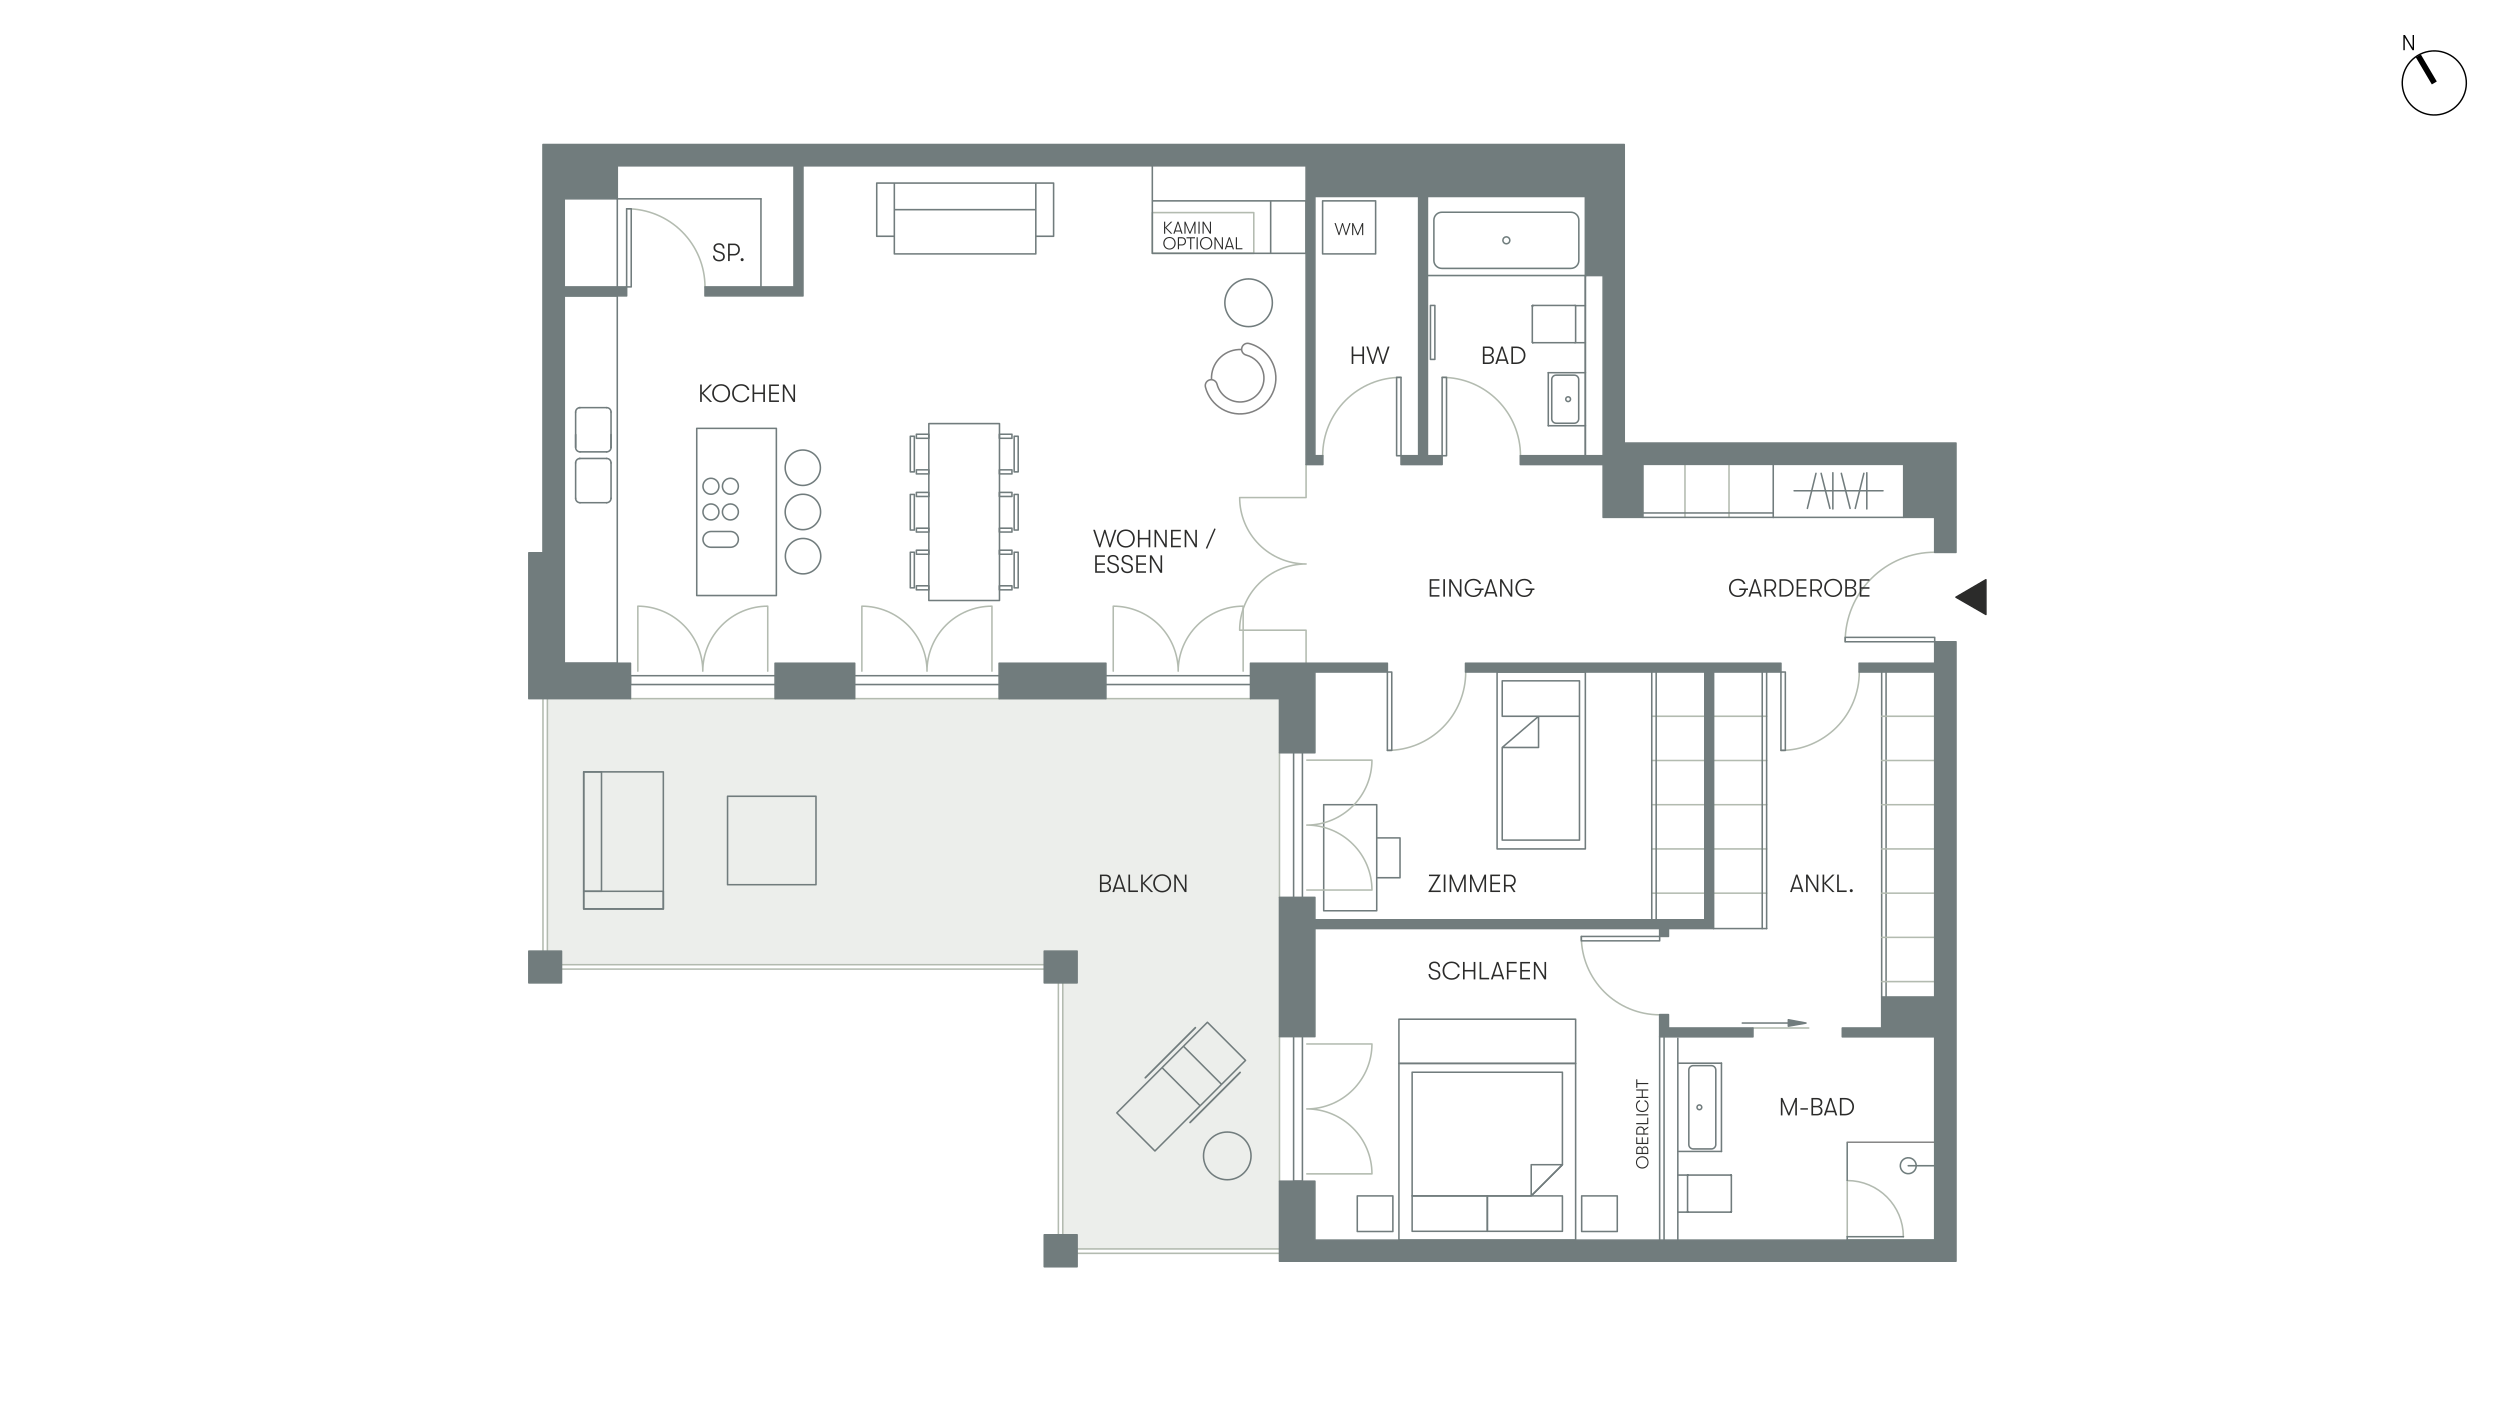 <?xml version="1.0" encoding="UTF-8"?><svg xmlns="http://www.w3.org/2000/svg" xmlns:xlink="http://www.w3.org/1999/xlink" viewBox="0 0 2000 1125"><defs><style>.cls-1{clip-path:url(#clippath-34);}.cls-2{clip-path:url(#clippath-38);}.cls-3{clip-path:url(#clippath-21);}.cls-4{clip-path:url(#clippath-6);}.cls-5{clip-path:url(#clippath-7);}.cls-6{clip-path:url(#clippath-17);}.cls-7{stroke:#2b2b2a;}.cls-7,.cls-8,.cls-9,.cls-10,.cls-11,.cls-12,.cls-13,.cls-14,.cls-15,.cls-16,.cls-17,.cls-18,.cls-19{fill:none;}.cls-7,.cls-9,.cls-10,.cls-11,.cls-12,.cls-13,.cls-14,.cls-15,.cls-16,.cls-18,.cls-19{stroke-linecap:round;}.cls-7,.cls-9,.cls-10,.cls-11,.cls-12,.cls-14,.cls-16,.cls-18,.cls-19{stroke-width:1.25px;}.cls-7,.cls-9,.cls-13,.cls-14,.cls-15,.cls-16,.cls-19{stroke-linejoin:round;}.cls-20{clip-path:url(#clippath-31);}.cls-21{fill:#2b2b2a;}.cls-22{clip-path:url(#clippath-15);}.cls-23{clip-path:url(#clippath-33);}.cls-24{clip-path:url(#clippath-18);}.cls-25{clip-path:url(#clippath-4);}.cls-26{clip-path:url(#clippath-22);}.cls-27{clip-path:url(#clippath-23);}.cls-28{clip-path:url(#clippath-9);}.cls-29{clip-path:url(#clippath-10);}.cls-30{clip-path:url(#clippath-25);}.cls-31{clip-path:url(#clippath-27);}.cls-32{clip-path:url(#clippath-11);}.cls-33{clip-path:url(#clippath-36);}.cls-34{clip-path:url(#clippath-35);}.cls-35{clip-path:url(#clippath-28);}.cls-36{clip-path:url(#clippath-1);}.cls-9,.cls-11{stroke:#707d7d;}.cls-10,.cls-11,.cls-12,.cls-18{stroke-miterlimit:10;}.cls-10,.cls-13,.cls-19{stroke:#717c7d;}.cls-37{clip-path:url(#clippath-5);}.cls-38{clip-path:url(#clippath-20);}.cls-12{stroke:#b2bab0;}.cls-39{clip-path:url(#clippath-8);}.cls-13{stroke-width:1.43px;}.cls-40{clip-path:url(#clippath-3);}.cls-41{fill:#717c7d;}.cls-42{clip-path:url(#clippath-26);}.cls-43{fill:#eceeeb;}.cls-44{clip-path:url(#clippath-12);}.cls-45{clip-path:url(#clippath-14);}.cls-14{stroke:gray;}.cls-15{stroke-width:1.16px;}.cls-15,.cls-17{stroke:#000;}.cls-46{clip-path:url(#clippath-30);}.cls-47{clip-path:url(#clippath-19);}.cls-48{clip-path:url(#clippath-32);}.cls-16{stroke:#b3bbb0;}.cls-17{stroke-width:4.62px;}.cls-18{stroke:#878787;}.cls-49{clip-path:url(#clippath-16);}.cls-50{clip-path:url(#clippath-2);}.cls-51{clip-path:url(#clippath-29);}.cls-52{clip-path:url(#clippath-37);}.cls-53{clip-path:url(#clippath-13);}.cls-54{clip-path:url(#clippath-24);}.cls-55{clip-path:url(#clippath);}</style><clipPath id="clippath"><rect class="cls-8" x="422.45" y="115" width="1166.89" height="899"/></clipPath><clipPath id="clippath-1"><rect class="cls-8" x="422.45" y="115" width="1166.89" height="899"/></clipPath><clipPath id="clippath-2"><rect class="cls-8" x="422.45" y="115" width="1166.89" height="899"/></clipPath><clipPath id="clippath-3"><rect class="cls-8" x="422.45" y="115" width="1166.89" height="899"/></clipPath><clipPath id="clippath-4"><rect class="cls-8" x="422.45" y="115" width="1166.89" height="899"/></clipPath><clipPath id="clippath-5"><rect class="cls-8" x="422.45" y="115" width="1166.89" height="899"/></clipPath><clipPath id="clippath-6"><rect class="cls-8" x="422.45" y="115" width="1166.89" height="899"/></clipPath><clipPath id="clippath-7"><rect class="cls-8" x="422.45" y="115" width="1166.89" height="899"/></clipPath><clipPath id="clippath-8"><rect class="cls-8" x="422.45" y="115" width="1166.89" height="899"/></clipPath><clipPath id="clippath-9"><rect class="cls-8" x="422.45" y="115" width="1166.89" height="899"/></clipPath><clipPath id="clippath-10"><rect class="cls-8" x="422.45" y="115" width="1166.89" height="899"/></clipPath><clipPath id="clippath-11"><rect class="cls-8" x="422.45" y="115" width="1166.89" height="899"/></clipPath><clipPath id="clippath-12"><rect class="cls-8" x="422.45" y="115" width="1166.89" height="899"/></clipPath><clipPath id="clippath-13"><rect class="cls-8" x="422.45" y="115" width="1166.89" height="899"/></clipPath><clipPath id="clippath-14"><rect class="cls-8" x="422.45" y="115" width="1166.89" height="899"/></clipPath><clipPath id="clippath-15"><rect class="cls-8" x="422.45" y="115" width="1166.89" height="899"/></clipPath><clipPath id="clippath-16"><rect class="cls-8" x="422.45" y="115" width="1166.89" height="899"/></clipPath><clipPath id="clippath-17"><rect class="cls-8" x="422.45" y="115" width="1166.89" height="899"/></clipPath><clipPath id="clippath-18"><rect class="cls-8" x="422.45" y="115" width="1166.89" height="899"/></clipPath><clipPath id="clippath-19"><rect class="cls-8" x="422.45" y="115" width="1166.89" height="899"/></clipPath><clipPath id="clippath-20"><rect class="cls-8" x="422.45" y="115" width="1166.89" height="899"/></clipPath><clipPath id="clippath-21"><rect class="cls-8" x="422.45" y="115" width="1166.89" height="899"/></clipPath><clipPath id="clippath-22"><rect class="cls-8" x="422.45" y="115" width="1166.89" height="899"/></clipPath><clipPath id="clippath-23"><rect class="cls-8" x="422.45" y="115" width="1166.89" height="899"/></clipPath><clipPath id="clippath-24"><rect class="cls-8" x="422.45" y="115" width="1166.89" height="899"/></clipPath><clipPath id="clippath-25"><rect class="cls-8" x="422.45" y="115" width="1166.89" height="899"/></clipPath><clipPath id="clippath-26"><rect class="cls-8" x="422.45" y="115" width="1166.89" height="899"/></clipPath><clipPath id="clippath-27"><rect class="cls-8" x="422.45" y="115" width="1166.89" height="899"/></clipPath><clipPath id="clippath-28"><rect class="cls-8" x="422.45" y="115" width="1166.89" height="899"/></clipPath><clipPath id="clippath-29"><rect class="cls-8" x="422.45" y="115" width="1166.89" height="899"/></clipPath><clipPath id="clippath-30"><rect class="cls-8" x="422.45" y="115" width="1166.89" height="899"/></clipPath><clipPath id="clippath-31"><rect class="cls-8" x="422.45" y="115" width="1166.89" height="899"/></clipPath><clipPath id="clippath-32"><rect class="cls-8" x="422.45" y="115" width="1166.89" height="899"/></clipPath><clipPath id="clippath-33"><rect class="cls-8" x="422.45" y="115" width="1166.89" height="899"/></clipPath><clipPath id="clippath-34"><rect class="cls-8" x="422.45" y="115" width="1166.89" height="899"/></clipPath><clipPath id="clippath-35"><rect class="cls-8" x="422.45" y="115" width="1166.89" height="899"/></clipPath><clipPath id="clippath-36"><rect class="cls-8" x="422.45" y="115" width="1166.89" height="899"/></clipPath><clipPath id="clippath-37"><rect class="cls-8" x="422.45" y="115" width="1166.89" height="899"/></clipPath><clipPath id="clippath-38"><rect class="cls-8" x="422.45" y="115" width="1166.89" height="899"/></clipPath></defs><g id="Nordpfeil"><polygon points="1930.09 28 1930.09 38.21 1923.95 28 1922.7 28 1922.7 40.14 1923.82 40.14 1923.82 29.93 1929.95 40.14 1931.2 40.14 1931.2 28 1930.09 28"/><path class="cls-15" d="M1960.26,44.16c12.26,7.08,16.47,22.76,9.38,35.02-7.08,12.26-22.76,16.46-35.02,9.38-12.26-7.08-16.46-22.76-9.39-35.02,7.08-12.26,22.76-16.46,35.02-9.38"/><line class="cls-17" x1="1947.45" y1="66.36" x2="1934.62" y2="44.64"/></g><g id="W36"><line class="cls-18" x1="1551.14" y1="913.8" x2="1477.76" y2="913.8"/><path class="cls-19" d="M1327.72,829.45v162.64M1331.25,829.45v162.64"/><polygon class="cls-43" points="449.2 760.9 449.2 771.76 835.4 771.76 835.4 760.9 861.68 760.9 861.68 786.3 850.22 786.3 850.22 987.84 861.68 987.84 861.68 999.14 1023.58 999.14 1023.58 558.92 437.9 558.92 437.9 760.9 449.2 760.9"/><line class="cls-16" x1="437.9" y1="558.92" x2="437.9" y2="771.62"/><line class="cls-16" x1="434.38" y1="558.92" x2="434.38" y2="775.14"/><line class="cls-16" x1="449.2" y1="771.76" x2="845.53" y2="771.76"/><line class="cls-16" x1="445.68" y1="775.29" x2="857.86" y2="775.29"/><line class="cls-16" x1="850.22" y1="782.77" x2="850.22" y2="987.84"/><path class="cls-16" d="M620.06,558.92h-115.67M799.29,558.92h-115.52M1000.39,558.92h-115.67M1023.58,717.89v-115.67M1023.58,944.97v-115.67M861.68,1002.66h161.9M861.68,999.14h161.9M846.7,786.3v201.54"/><line class="cls-19" x1="1430.68" y1="818.44" x2="1393.84" y2="818.44"/><line class="cls-16" x1="1402.36" y1="822.41" x2="1446.98" y2="822.41"/><polygon class="cls-41" points="1430.68 820.94 1444.78 818.44 1430.68 815.8 1430.68 820.94"/><polygon class="cls-19" points="1430.68 820.94 1444.78 818.44 1430.68 815.8 1430.68 820.94"/><path class="cls-16" d="M1413.3,573.01h-42.42M1413.3,608.39h-42.42M1413.3,643.76h-42.42M1413.3,679.14h-42.42M1413.3,714.52h-42.42M1347.98,413.9v-42.42M1383.21,413.9v-42.42M1003.03,170.08h-81.17v32.59h81.17v-32.59Z"/><line class="cls-19" x1="1268.28" y1="220.43" x2="1268.28" y2="364.58"/><line class="cls-19" x1="1268.28" y1="220.43" x2="1268.28" y2="364.58"/><line class="cls-19" x1="1342.26" y1="830.55" x2="1342.26" y2="993.19"/><rect class="cls-19" x="451.4" y="236.72" width="42.42" height="293.87"/><line class="cls-19" x1="460.5" y1="370.3" x2="460.5" y2="398.63"/><line class="cls-19" x1="464.03" y1="402.15" x2="485.31" y2="402.15"/><line class="cls-19" x1="488.84" y1="398.63" x2="488.84" y2="370.3"/><line class="cls-19" x1="485.31" y1="366.78" x2="463.44" y2="366.78"/><g class="cls-55"><path class="cls-19" d="M464.03,366.78c-.94,0-1.84.37-2.5,1.03-.66.66-1.03,1.55-1.03,2.5"/><path class="cls-19" d="M488.84,370.3c0-.94-.37-1.84-1.03-2.5-.66-.66-1.55-1.03-2.5-1.03"/><path class="cls-19" d="M485.31,402.15c.94,0,1.84-.37,2.5-1.03.66-.66,1.03-1.55,1.03-2.5"/><path class="cls-19" d="M488.83,357.97v-10.28M464.03,361.49h21.28M460.5,347.69v10.28M460.5,398.63c0,.94.37,1.84,1.03,2.5.66.66,1.55,1.03,2.5,1.03"/><path class="cls-19" d="M485.31,361.49c.94,0,1.84-.37,2.5-1.03.66-.66,1.03-1.55,1.03-2.5"/><path class="cls-19" d="M485.31,326.12h-21.87M488.83,357.97v-28.33M460.5,329.64v28.33M460.5,357.97c0,.94.37,1.84,1.03,2.5.66.66,1.55,1.03,2.5,1.03"/><path class="cls-19" d="M464.03,326.12c-.94,0-1.84.37-2.5,1.03-.66.66-1.03,1.55-1.03,2.5"/><path class="cls-19" d="M488.84,329.64c0-.94-.37-1.84-1.03-2.5-.66-.66-1.55-1.03-2.5-1.03"/></g><line class="cls-19" x1="1350.33" y1="940.05" x2="1384.24" y2="940.05"/><line class="cls-19" x1="1385.08" y1="940.5" x2="1385.08" y2="969.26"/><line class="cls-19" x1="1384.79" y1="940.05" x2="1384.64" y2="940.05"/><line class="cls-19" x1="1384.94" y1="940.05" x2="1384.79" y2="940.05"/><line class="cls-19" x1="1384.94" y1="940.2" x2="1384.94" y2="940.05"/><line class="cls-19" x1="1384.94" y1="940.35" x2="1384.94" y2="940.2"/><line class="cls-19" x1="1385.08" y1="940.35" x2="1384.94" y2="940.35"/><line class="cls-19" x1="1385.08" y1="940.5" x2="1385.08" y2="940.35"/><line class="cls-19" x1="1350.33" y1="969.7" x2="1384.24" y2="969.7"/><line class="cls-19" x1="1384.79" y1="969.7" x2="1384.64" y2="969.7"/><line class="cls-19" x1="1384.94" y1="969.7" x2="1384.79" y2="969.7"/><line class="cls-19" x1="1384.94" y1="969.56" x2="1384.94" y2="969.71"/><line class="cls-19" x1="1384.94" y1="969.41" x2="1384.94" y2="969.56"/><line class="cls-19" x1="1385.08" y1="969.41" x2="1384.94" y2="969.41"/><line class="cls-19" x1="1385.08" y1="969.26" x2="1385.08" y2="969.41"/><line class="cls-19" x1="1350.04" y1="940.5" x2="1350.04" y2="969.26"/><line class="cls-19" x1="1350.18" y1="940.05" x2="1350.33" y2="940.05"/><line class="cls-19" x1="1350.18" y1="940.2" x2="1350.18" y2="940.05"/><line class="cls-19" x1="1350.04" y1="940.2" x2="1350.18" y2="940.2"/><line class="cls-19" x1="1350.04" y1="940.35" x2="1350.04" y2="940.2"/><line class="cls-19" x1="1350.04" y1="940.5" x2="1350.04" y2="940.35"/><line class="cls-19" x1="1350.18" y1="969.7" x2="1350.33" y2="969.7"/><line class="cls-19" x1="1350.04" y1="969.7" x2="1350.18" y2="969.7"/><line class="cls-19" x1="1350.04" y1="969.56" x2="1350.04" y2="969.71"/><line class="cls-19" x1="1350.04" y1="969.41" x2="1350.04" y2="969.56"/><line class="cls-19" x1="1350.04" y1="969.26" x2="1350.04" y2="969.41"/><line class="cls-19" x1="1350.33" y1="969.7" x2="1342.26" y2="969.7"/><line class="cls-19" x1="1350.33" y1="940.05" x2="1342.26" y2="940.05"/><line class="cls-19" x1="1413.3" y1="742.85" x2="1370.88" y2="742.85"/><line class="cls-19" x1="1413.3" y1="537.64" x2="1413.3" y2="742.85"/><line class="cls-19" x1="1409.78" y1="537.64" x2="1409.78" y2="742.85"/><line class="cls-19" x1="1505.34" y1="797.6" x2="1505.34" y2="537.64"/><line class="cls-19" x1="1508.86" y1="797.6" x2="1508.86" y2="537.64"/><line class="cls-19" x1="493.83" y1="229.53" x2="493.83" y2="159.07"/><line class="cls-19" x1="608.76" y1="159.07" x2="608.76" y2="229.53"/><rect class="cls-19" x="1058.08" y="160.69" width="42.42" height="42.42"/><line class="cls-19" x1="1314.36" y1="413.9" x2="1418.59" y2="413.9"/><line class="cls-19" x1="1314.36" y1="410.37" x2="1418.59" y2="410.37"/><line class="cls-19" x1="1418.59" y1="413.9" x2="1418.59" y2="371.48"/><line class="cls-19" x1="1418.59" y1="413.9" x2="1522.95" y2="413.9"/><line class="cls-19" x1="1435.32" y1="392.61" x2="1506.37" y2="392.61"/><line class="cls-19" x1="1493.45" y1="378.23" x2="1493.45" y2="407.15"/><line class="cls-19" x1="1491.1" y1="378.67" x2="1484.2" y2="406.7"/><line class="cls-19" x1="1473.05" y1="378.67" x2="1480.09" y2="406.7"/><line class="cls-19" x1="1466.29" y1="407.15" x2="1466.29" y2="378.23"/><line class="cls-19" x1="1463.94" y1="406.7" x2="1456.9" y2="378.67"/><line class="cls-19" x1="1445.89" y1="406.7" x2="1452.79" y2="378.67"/><rect class="cls-19" x="1119.14" y="850.74" width="141.36" height="141.35"/><polygon class="cls-19" points="1224.97 956.72 1129.71 956.72 1129.71 857.78 1249.93 857.78 1249.93 931.76 1224.97 956.72"/><rect class="cls-19" x="1129.71" y="956.71" width="60.18" height="28.33"/><path class="cls-19" d="M1224.97,956.72l24.95-24.95M1224.97,931.76h24.95M1224.97,956.72v-24.95M1189.89,985.04h60.04v-28.33h-60.04v28.33Z"/><rect class="cls-19" x="1085.82" y="956.72" width="28.48" height="28.48"/><path class="cls-19" d="M1260.5,815.36h-141.36v35.38h141.36v-35.38ZM1293.82,956.72h-28.48v28.48h28.48v-28.48Z"/><polyline class="cls-19" points="1101.97 702.19 1120.02 702.19 1120.02 670.33 1101.97 670.33"/><path class="cls-19" d="M1197.67,537.64h69.87M1230.84,573.01l-29.06,24.95M1230.84,597.97h-29.06M1230.84,573.01v24.95M1263.58,544.68h-61.8M1201.78,544.68v28.33M1201.78,573.01h61.8M1263.58,573.01v-28.33M1230.84,573.01h32.73M1263.58,573.01v99.08M1263.58,672.09h-61.8M1201.78,672.09v-74.13M1201.78,597.97l29.06-24.95M1197.67,537.64v141.51M1197.67,679.14h70.6M1268.28,679.14v-141.51M1101.38,643.76h-42.42v84.84h42.42v-84.84Z"/><path class="cls-16" d="M1321.41,714.52h42.42M1321.41,679.14h42.42M1321.41,643.76h42.42M1321.41,608.39h42.42M1321.41,573.01h42.42M1505.34,785.27h42.42M1505.34,749.89h42.42M1505.34,714.52h42.42M1505.34,679.14h42.42M1505.34,643.76h42.42M1505.34,608.39h42.42M1505.34,573.01h42.42"/><g class="cls-36"><path class="cls-19" d="M568.83,425.2c-3.57,0-6.46,2.83-6.46,6.32s2.89,6.31,6.46,6.31M584.39,437.82h-15.56M584.39,425.2h-15.56M584.39,437.82c3.49,0,6.31-2.82,6.31-6.31s-2.82-6.32-6.31-6.32M575.14,409.56c0,3.53-2.86,6.39-6.39,6.39s-6.38-2.86-6.38-6.39,2.86-6.38,6.38-6.38,6.39,2.86,6.39,6.38M590.7,409.56c0,3.53-2.86,6.39-6.38,6.39s-6.39-2.86-6.39-6.39,2.86-6.38,6.39-6.38,6.38,2.86,6.38,6.38M575.14,389.01c0,3.53-2.86,6.39-6.39,6.39s-6.38-2.86-6.38-6.39,2.86-6.39,6.38-6.39,6.39,2.86,6.39,6.39M590.7,389.01c0,3.53-2.86,6.39-6.38,6.39s-6.39-2.86-6.39-6.39,2.86-6.39,6.39-6.39,6.38,2.86,6.38,6.39M621.09,342.7h-63.7v133.73h63.7v-133.73ZM921.86,160.69v-28.04M1044.86,160.69h-28.33v41.98h28.33v-41.98ZM1016.54,160.69h-94.68v41.98h94.68v-41.98ZM493.83,159.07h114.93M1324.94,735.8v-198.16M1321.41,735.8v-198.16"/><path class="cls-19" d="M656.47,409.57c0,7.82-6.34,14.17-14.16,14.17s-14.17-6.34-14.17-14.17,6.34-14.16,14.17-14.16,14.16,6.34,14.16,14.16"/><path class="cls-19" d="M656.32,374.19c0,7.82-6.31,14.16-14.09,14.16s-14.09-6.34-14.09-14.16,6.31-14.17,14.09-14.17,14.09,6.34,14.09,14.17"/><path class="cls-19" d="M656.61,444.94c0,7.82-6.34,14.16-14.16,14.16s-14.17-6.34-14.17-14.16,6.35-14.17,14.17-14.17,14.16,6.34,14.16,14.17"/></g><rect class="cls-19" x="728.24" y="349.02" width="3.23" height="28.47"/><rect class="cls-19" x="733.09" y="347.4" width="9.97" height="3.23"/><rect class="cls-19" x="733.09" y="375.88" width="9.97" height="3.23"/><rect class="cls-19" x="728.24" y="441.79" width="3.23" height="28.48"/><rect class="cls-19" x="733.09" y="468.65" width="9.97" height="3.23"/><rect class="cls-19" x="733.09" y="440.17" width="9.97" height="3.23"/><rect class="cls-19" x="811.33" y="349.02" width="3.23" height="28.47"/><rect class="cls-19" x="799.51" y="347.4" width="10.06" height="3.23"/><rect class="cls-19" x="799.51" y="375.88" width="10.06" height="3.23"/><rect class="cls-19" x="811.33" y="395.55" width="3.23" height="28.48"/><rect class="cls-19" x="799.51" y="393.93" width="10.06" height="3.23"/><rect class="cls-19" x="799.51" y="422.56" width="10.06" height="3.08"/><rect class="cls-19" x="811.33" y="441.79" width="3.23" height="28.48"/><rect class="cls-19" x="799.51" y="468.65" width="10.06" height="3.23"/><rect class="cls-19" x="799.51" y="440.17" width="10.06" height="3.23"/><rect class="cls-19" x="728.24" y="395.55" width="3.23" height="28.48"/><rect class="cls-19" x="733.09" y="393.93" width="9.97" height="3.23"/><rect class="cls-19" x="733.09" y="422.56" width="9.97" height="3.08"/><rect class="cls-19" x="743.07" y="338.89" width="56.52" height="141.5"/><path class="cls-19" d="M828.65,167.74v-21.29M842.88,146.45v42.57M842.88,189.02h-14.24M715.47,146.45h-14.09M701.38,146.45v42.57M701.38,189.02h14.09M842.88,146.45h-127.41M715.47,146.45v21.29M828.65,167.74h-113.18v35.37h113.18v-35.37Z"/><g class="cls-50"><path class="cls-19" d="M1000.83,924.72c0,10.54-8.51,19.08-19.01,19.08s-19.01-8.55-19.01-19.08,8.51-19.08,19.01-19.08,19.01,8.54,19.01,19.08"/></g><rect class="cls-19" x="466.96" y="617.49" width="63.71" height="109.65"/><rect class="cls-19" x="466.96" y="713.05" width="63.71" height="14.09"/><rect class="cls-19" x="466.96" y="617.49" width="14.24" height="95.56"/><rect class="cls-19" x="582.04" y="637.01" width="70.75" height="70.75"/><line class="cls-19" x1="1260.2" y1="244.36" x2="1226.29" y2="244.36"/><line class="cls-19" x1="1225.85" y1="244.8" x2="1225.85" y2="273.71"/><line class="cls-19" x1="1226.29" y1="244.5" x2="1226.29" y2="244.36"/><line class="cls-19" x1="1226.15" y1="244.5" x2="1226.29" y2="244.5"/><line class="cls-19" x1="1226" y1="244.5" x2="1226.15" y2="244.5"/><line class="cls-19" x1="1226" y1="244.65" x2="1226" y2="244.5"/><line class="cls-19" x1="1225.85" y1="244.65" x2="1226" y2="244.65"/><line class="cls-19" x1="1225.85" y1="244.8" x2="1225.85" y2="244.65"/><line class="cls-19" x1="1260.06" y1="274.16" x2="1226.29" y2="274.16"/><line class="cls-19" x1="1226.15" y1="274.16" x2="1226.29" y2="274.16"/><path class="cls-19" d="M1260.2,244.5h8.07M1260.2,274.16h8.07M1260.5,273.71v.15M1260.5,273.86v.15M1260.5,274.01h-.15M1260.35,274.01v.15M1260.35,274.16h-.14M1260.2,274.16h-.15M1260.5,244.8v-.15M1260.5,244.65v-.15M1260.5,244.5h-.15M1260.35,244.5h-.14M1260.2,244.5v-.14M1260.2,244.36h-.15M1260.5,244.8v28.92M1225.85,273.71v.15M1225.85,273.86h.15M1226,273.86v.15M1226,274.01h.15M1226.15,274.01v.15"/><g class="cls-40"><path class="cls-16" d="M1109.89,600.32c16.64,0,32.58-6.6,44.33-18.35,11.75-11.75,18.35-27.7,18.35-44.33M1547.76,441.79c-18.98,0-37.2,7.55-50.64,20.99-13.44,13.44-20.99,31.66-20.99,50.64M563.99,229.53c0-16.54-6.6-32.43-18.35-44.18-11.75-11.75-27.69-18.35-44.33-18.35"/></g><rect class="cls-19" x="1109.89" y="537.64" width="3.52" height="62.68"/><g class="cls-25"><path class="cls-16" d="M1424.75,600.32c16.54,0,32.49-6.6,44.33-18.35,11.75-11.75,18.35-27.7,18.35-44.33"/></g><rect class="cls-19" x="1424.75" y="537.64" width="3.52" height="62.68"/><g class="cls-37"><path class="cls-16" d="M1265.05,749.16c0,16.63,6.6,32.58,18.35,44.33,11.75,11.75,27.69,18.35,44.33,18.35"/></g><rect class="cls-19" x="1265.05" y="749.16" width="62.68" height="3.52"/><rect class="cls-19" x="1476.13" y="509.89" width="71.63" height="3.52"/><g class="cls-4"><path class="cls-16" d="M1216.38,364.58c0-16.64-6.6-32.58-18.35-44.33-11.75-11.75-27.69-18.35-44.33-18.35"/></g><rect class="cls-19" x="1153.7" y="301.9" width="3.52" height="62.68"/><g class="cls-5"><path class="cls-16" d="M1120.82,301.9c-16.64,0-32.58,6.6-44.33,18.35-11.75,11.75-18.35,27.69-18.35,44.33"/></g><rect class="cls-19" x="1117.29" y="301.9" width="3.52" height="62.68"/><rect class="cls-19" x="501.31" y="167" width="3.67" height="62.53"/><g class="cls-39"><path class="cls-16" d="M1044.86,451.18c-14.09,0-27.61,5.6-37.58,15.56-9.96,9.87-15.56,23.33-15.56,37.43M991.73,398.04c0,14.1,5.6,27.61,15.56,37.58,9.96,9.96,23.48,15.56,37.58,15.56M1044.86,504.17h-53.14M1044.86,398.04h-53.14M1044.86,504.17v26.42M1044.86,371.62v26.42"/></g><rect class="cls-19" x="1034.88" y="600.9" width="7.05" height="344.07"/><rect class="cls-19" x="504.39" y="540.57" width="500.11" height="7.05"/><g class="cls-28"><path class="cls-16" d="M1097.56,939.1c0-13.81-5.49-27.01-15.27-36.69-9.77-9.78-23.02-15.26-36.84-15.26M1045.45,939.1h52.11M1045.45,887.14c13.81,0,27.06-5.49,36.84-15.27,9.78-9.77,15.27-22.98,15.27-36.7M1045.45,835.18h52.11M1097.56,712.02c0-13.81-5.49-27.02-15.27-36.7-9.77-9.77-23.02-15.26-36.84-15.26M1045.45,712.02h52.11M1045.45,660.06c13.81,0,27.06-5.49,36.84-15.27,9.78-9.77,15.27-22.98,15.27-36.7M1045.45,608.1h52.11M994.52,484.94c-13.72,0-26.92,5.49-36.7,15.27-9.77,9.77-15.27,22.98-15.27,36.7M994.52,536.91v-51.96M942.55,536.91c0-13.72-5.43-26.92-15.11-36.7-9.77-9.77-23.03-15.27-36.84-15.27M890.59,536.91v-51.96M793.56,484.94c-13.82,0-27.07,5.49-36.84,15.27-9.68,9.77-15.12,22.98-15.12,36.7M793.56,536.91v-51.96M741.6,536.91c0-13.72-5.49-26.92-15.26-36.7-9.78-9.77-23.03-15.27-36.84-15.27M689.49,536.91v-51.96M614.19,484.94c-13.82,0-27.02,5.49-36.7,15.27-9.77,9.77-15.26,22.98-15.26,36.7M614.19,536.91v-51.96M562.23,536.91c0-13.72-5.49-26.92-15.27-36.7-9.77-9.77-22.98-15.27-36.69-15.27M510.27,536.91v-51.96"/></g><rect class="cls-41" x="620.06" y="530.59" width="63.7" height="28.33"/><rect class="cls-19" x="620.06" y="530.59" width="63.7" height="28.33"/><rect class="cls-41" x="799.29" y="530.59" width="85.43" height="28.33"/><rect class="cls-19" x="799.29" y="530.59" width="85.43" height="28.33"/><rect class="cls-41" x="423.07" y="760.91" width="26.13" height="25.39"/><g class="cls-29"><rect class="cls-19" x="423.07" y="760.9" width="26.13" height="25.39"/></g><rect class="cls-41" x="835.4" y="760.9" width="26.28" height="25.39"/><rect class="cls-19" x="835.4" y="760.9" width="26.28" height="25.39"/><polygon class="cls-41" points="1051.91 537.64 1109.89 537.64 1109.89 530.59 1044.86 530.59 1000.39 530.59 1000.39 558.92 1023.58 558.92 1023.58 602.22 1051.91 602.22 1051.91 537.64"/><polygon class="cls-19" points="1051.91 537.64 1109.89 537.64 1109.89 530.59 1044.86 530.59 1000.39 530.59 1000.39 558.92 1023.58 558.92 1023.58 602.22 1051.91 602.22 1051.91 537.64"/><polygon class="cls-41" points="1424.75 537.64 1424.75 530.59 1172.42 530.59 1172.42 537.64 1363.83 537.64 1363.83 735.8 1051.91 735.8 1051.91 717.89 1023.58 717.89 1023.58 829.3 1051.91 829.3 1051.91 742.85 1327.72 742.85 1327.72 749.16 1334.77 749.16 1334.77 742.85 1370.88 742.85 1370.88 537.64 1424.75 537.64"/><polygon class="cls-19" points="1424.75 537.64 1424.75 530.59 1172.42 530.59 1172.42 537.64 1363.83 537.64 1363.83 735.8 1051.91 735.8 1051.91 717.89 1023.58 717.89 1023.58 829.3 1051.91 829.3 1051.91 742.85 1327.72 742.85 1327.72 749.16 1334.77 749.16 1334.77 742.85 1370.88 742.85 1370.88 537.64 1424.75 537.64"/><polygon class="cls-41" points="434.38 115.62 434.38 442.23 423.07 442.23 423.07 558.92 504.39 558.92 504.39 530.59 451.41 530.59 451.41 442.23 451.41 236.73 501.31 236.73 501.31 229.53 451.41 229.53 451.41 159.07 493.83 159.07 493.83 132.65 635.18 132.65 635.18 229.53 563.99 229.53 563.99 236.73 642.37 236.73 642.37 132.65 1044.86 132.65 1044.86 371.62 1058.28 371.62 1058.28 364.58 1051.91 364.58 1051.91 157.16 1134.91 157.16 1134.91 364.58 1120.82 364.58 1120.82 371.62 1153.7 371.62 1153.7 364.58 1141.95 364.58 1141.95 157.16 1268.28 157.16 1268.28 220.43 1282.51 220.43 1282.51 364.58 1216.23 364.58 1216.23 371.62 1282.51 371.62 1282.51 413.9 1314.37 413.9 1314.37 371.48 1522.95 371.48 1522.95 413.9 1547.76 413.9 1547.76 441.93 1564.79 441.93 1564.79 354.45 1299.39 354.45 1299.39 115.62 434.38 115.62"/><g class="cls-32"><polygon class="cls-19" points="1282.51 371.62 1282.51 413.9 1314.37 413.9 1314.37 371.48 1522.95 371.48 1522.95 413.9 1547.76 413.9 1547.76 441.93 1564.78 441.93 1564.78 354.45 1299.39 354.45 1299.39 115.62 434.38 115.62 434.38 442.23 423.07 442.23 423.07 558.92 504.39 558.92 504.39 530.59 451.4 530.59 451.4 442.23 451.4 236.73 501.31 236.73 501.31 229.53 451.4 229.53 451.4 159.07 493.83 159.07 493.83 132.65 635.18 132.65 635.18 229.53 563.99 229.53 563.99 236.73 642.37 236.73 642.37 132.65 1044.86 132.65 1044.86 371.62 1058.29 371.62 1058.29 364.58 1051.91 364.58 1051.91 157.17 1134.91 157.17 1134.91 364.58 1120.82 364.58 1120.82 371.62 1153.7 371.62 1153.7 364.58 1141.95 364.58 1141.95 157.17 1268.28 157.17 1268.28 220.43 1282.51 220.43 1282.51 364.58 1216.23 364.58 1216.23 371.62 1282.51 371.62"/></g><polygon class="cls-41" points="1564.79 1008.97 1564.79 513.42 1547.76 513.42 1547.76 530.59 1487.28 530.59 1487.28 537.64 1547.76 537.64 1547.76 797.6 1505.34 797.6 1505.34 822.41 1473.84 822.41 1473.84 829.45 1547.76 829.45 1547.76 992.09 1051.91 992.09 1051.91 944.97 1023.58 944.97 1023.58 1008.97 1564.79 1008.97"/><polygon class="cls-19" points="1564.79 1008.97 1564.79 513.42 1547.76 513.42 1547.76 530.59 1487.28 530.59 1487.28 537.64 1547.76 537.64 1547.76 797.6 1505.34 797.6 1505.34 822.41 1473.84 822.41 1473.84 829.45 1547.76 829.45 1547.76 992.09 1051.91 992.09 1051.91 944.97 1023.58 944.97 1023.58 1008.97 1564.79 1008.97"/><rect class="cls-41" x="835.4" y="987.84" width="26.28" height="25.54"/><g class="cls-44"><rect class="cls-19" x="835.4" y="987.84" width="26.28" height="25.54"/></g><polygon class="cls-21" points="1564.79 477.75 1588.71 491.55 1588.71 463.81 1564.79 477.75"/><g class="cls-53"><polygon class="cls-7" points="1588.71 463.81 1564.78 477.75 1588.71 491.55 1588.71 463.81"/></g><polygon class="cls-21" points="1070.86 188.08 1067.59 178.43 1068.57 178.43 1071.23 186.58 1073.65 178.43 1074.38 178.43 1076.8 186.58 1079.47 178.43 1080.45 178.43 1077.18 188.08 1076.47 188.08 1074.01 180.02 1071.57 188.08 1070.86 188.08"/><polygon class="cls-21" points="1081.7 188.08 1081.7 178.43 1082.6 178.43 1086.14 186.79 1089.68 178.43 1090.58 178.43 1090.58 188.08 1089.68 188.08 1089.68 180.39 1086.51 188.08 1085.77 188.08 1082.6 180.35 1082.6 188.08 1081.7 188.08"/><polygon class="cls-21" points="937.89 177.32 933.07 182.11 937.89 186.97 936.66 186.97 932.17 182.33 932.17 186.97 931.24 186.97 931.24 177.32 932.17 177.32 932.17 181.95 936.67 177.32 937.89 177.32"/><path class="cls-21" d="M940.51,184.39h3.74l-1.87-5.82-1.86,5.82ZM945.07,186.96l-.57-1.74h-4.27l-.55,1.74h-1.01l3.28-9.65h.84l3.28,9.65h-1.01Z"/><polygon class="cls-21" points="947.54 186.96 947.54 177.32 948.43 177.32 951.97 185.67 955.52 177.32 956.41 177.32 956.41 186.96 955.52 186.96 955.52 179.27 952.35 186.96 951.6 186.96 948.43 179.23 948.43 186.96 947.54 186.96"/><rect class="cls-21" x="958.77" y="177.32" width=".92" height="9.65"/><polygon class="cls-21" points="962.04 186.96 962.04 177.32 963.03 177.32 967.91 185.44 967.91 177.32 968.79 177.32 968.79 186.96 967.8 186.96 962.93 178.85 962.93 186.96 962.04 186.96"/><g class="cls-45"><path class="cls-21" d="M939.58,194.62c0-2.23-1.47-4.19-4-4.19s-4,1.96-4,4.19,1.47,4.19,4,4.19,4-1.96,4-4.19M930.62,194.62c0-2.68,1.86-5.03,4.96-5.03s4.96,2.36,4.96,5.03-1.86,5.03-4.96,5.03-4.96-2.36-4.96-5.03"/><path class="cls-21" d="M945.59,195.53c1.34,0,2.3-1.03,2.3-2.45s-.96-2.44-2.3-2.44h-2.39v4.89h2.39ZM945.64,189.79c1.85,0,3.17,1.38,3.17,3.28s-1.34,3.29-3.17,3.29h-2.44v3.07h-.92v-9.65h3.36Z"/></g><polygon class="cls-21" points="952.11 199.44 952.11 190.68 949.18 190.68 949.18 189.79 956 189.79 956 190.68 953.04 190.68 953.04 199.44 952.11 199.44"/><rect class="cls-21" x="957.28" y="189.79" width=".92" height="9.65"/><g class="cls-22"><path class="cls-21" d="M968.89,194.62c0-2.23-1.47-4.19-4-4.19s-4,1.96-4,4.19,1.48,4.19,4,4.19,4-1.96,4-4.19M959.93,194.62c0-2.68,1.86-5.03,4.96-5.03s4.96,2.36,4.96,5.03-1.86,5.03-4.96,5.03-4.96-2.36-4.96-5.03"/></g><polygon class="cls-21" points="971.58 199.44 971.58 189.79 972.58 189.79 977.46 197.91 977.46 189.79 978.34 189.79 978.34 199.44 977.35 199.44 972.48 191.32 972.48 199.44 971.58 199.44"/><path class="cls-21" d="M981.64,196.86h3.74l-1.87-5.82-1.86,5.82ZM986.2,199.44l-.57-1.74h-4.27l-.55,1.74h-1.01l3.28-9.65h.84l3.28,9.65h-1Z"/><polygon class="cls-21" points="988.66 199.44 988.66 189.79 989.59 189.79 989.59 198.56 993.93 198.56 993.93 199.44 988.66 199.44"/><g class="cls-49"><path class="cls-21" d="M1313.8,925.92c-2.23,0-4.19,1.47-4.19,4s1.96,4,4.19,4,4.19-1.47,4.19-4-1.96-4-4.19-4M1313.8,934.88c-2.67,0-5.03-1.86-5.03-4.96s2.36-4.96,5.03-4.96,5.03,1.86,5.03,4.96-2.36,4.96-5.03,4.96"/><path class="cls-21" d="M1317.8,920.03c0-1.23-.68-2-1.83-2-1.09,0-1.79.79-1.79,1.81v2.47h3.63v-2.27ZM1309.8,922.3h3.54v-2.34c0-1.08-.68-1.83-1.78-1.83s-1.76.77-1.76,2.01v2.16ZM1316.04,917.11c1.6,0,2.58,1.13,2.58,2.91v3.21h-9.65v-3.13c0-1.76.92-2.89,2.49-2.89,1.3,0,2.05.73,2.26,1.81.15-1.05.99-1.9,2.32-1.9"/></g><polygon class="cls-21" points="1318.62 915.24 1308.97 915.24 1308.97 909.85 1309.82 909.85 1309.82 914.31 1313.41 914.31 1313.41 909.85 1314.25 909.85 1314.25 914.31 1317.78 914.31 1317.78 909.85 1318.62 909.85 1318.62 915.24"/><g class="cls-6"><path class="cls-21" d="M1309.82,906.77h4.89v-2.39c0-1.34-1.04-2.3-2.46-2.3s-2.44.97-2.44,2.3v2.39ZM1315.4,903.32l3.23-2.04v1.06l-3.07,1.93v2.5h3.07v.92h-9.65v-3.36c0-1.85,1.38-3.17,3.28-3.17,1.54,0,2.73.87,3.14,2.16"/></g><polygon class="cls-21" points="1318.62 899.36 1308.97 899.36 1308.97 898.43 1317.74 898.43 1317.74 894.09 1318.62 894.09 1318.62 899.36"/><rect class="cls-21" x="1308.98" y="891.4" width="9.65" height=".92"/><g class="cls-24"><path class="cls-21" d="M1313.8,889.67c-2.8,0-5.03-1.88-5.03-4.98,0-2.56,1.38-4.13,3.24-4.55v1.01c-1.42.41-2.4,1.59-2.4,3.54,0,2.52,1.83,4.01,4.19,4.01s4.19-1.49,4.19-4.01c0-1.96-.98-3.13-2.4-3.54v-1.01c1.86.41,3.24,1.99,3.24,4.55,0,3.1-2.23,4.98-5.03,4.98"/></g><polygon class="cls-21" points="1318.62 878.37 1308.97 878.37 1308.97 877.45 1313.41 877.45 1313.41 872.46 1308.97 872.46 1308.97 871.54 1318.62 871.54 1318.62 872.46 1314.25 872.46 1314.25 877.45 1318.62 877.45 1318.62 878.37"/><polygon class="cls-21" points="1318.62 867.31 1309.86 867.31 1309.86 870.25 1308.97 870.25 1308.97 863.42 1309.86 863.42 1309.86 866.38 1318.62 866.38 1318.62 867.31"/><polygon class="cls-21" points="1424.67 892.32 1424.67 878.35 1425.96 878.35 1431.09 890.44 1436.22 878.35 1437.52 878.35 1437.52 892.32 1436.22 892.32 1436.22 881.19 1431.63 892.32 1430.55 892.32 1425.96 881.13 1425.96 892.32 1424.67 892.32"/><rect class="cls-21" x="1440.32" y="886.56" width="6" height="1.16"/><g class="cls-47"><path class="cls-21" d="M1453.77,891.13c1.77,0,2.89-.98,2.89-2.66,0-1.58-1.14-2.6-2.62-2.6h-3.57v5.25h3.29ZM1450.48,879.55v5.13h3.39c1.55,0,2.65-.98,2.65-2.58s-1.12-2.55-2.91-2.55h-3.13ZM1458,888.59c0,2.32-1.63,3.73-4.21,3.73h-4.65v-13.97h4.53c2.55,0,4.19,1.34,4.19,3.61,0,1.87-1.06,2.97-2.61,3.27,1.52.22,2.75,1.44,2.75,3.35"/></g><path class="cls-21" d="M1461.76,888.59h5.41l-2.72-8.42-2.69,8.42ZM1468.36,892.32l-.82-2.52h-6.19l-.8,2.52h-1.46l4.75-13.97h1.22l4.75,13.97h-1.46Z"/><g class="cls-38"><path class="cls-21" d="M1473.26,891.11h2.73c3.91,0,5.89-2.85,5.89-5.77s-1.98-5.76-5.89-5.76h-2.73v11.53ZM1471.92,892.32v-13.97h4.17c4.63,0,7.14,3.41,7.14,6.98s-2.52,6.98-7.14,6.98h-4.17Z"/></g><path class="cls-21" d="M1434.7,709.9h5.4l-2.71-8.42-2.69,8.42ZM1441.3,713.63l-.82-2.52h-6.19l-.8,2.52h-1.45l4.75-13.97h1.22l4.75,13.97h-1.45Z"/><polygon class="cls-21" points="1444.86 713.63 1444.86 699.67 1446.29 699.67 1453.36 711.42 1453.36 699.67 1454.64 699.67 1454.64 713.63 1453.2 713.63 1446.16 701.88 1446.16 713.63 1444.86 713.63"/><polygon class="cls-21" points="1467.67 699.67 1460.71 706.61 1467.67 713.64 1465.89 713.64 1459.39 706.93 1459.39 713.64 1458.05 713.64 1458.05 699.67 1459.39 699.67 1459.39 706.37 1465.91 699.67 1467.67 699.67"/><polygon class="cls-21" points="1469.71 713.63 1469.71 699.67 1471.05 699.67 1471.05 712.36 1477.33 712.36 1477.33 713.63 1469.71 713.63"/><g class="cls-3"><path class="cls-21" d="M1479.79,712.54c0-.68.54-1.24,1.22-1.24s1.24.56,1.24,1.24-.56,1.22-1.24,1.22-1.22-.54-1.22-1.22"/><path class="cls-21" d="M1142.84,779.18h1.33c0,2.1,1.42,3.43,3.65,3.43,2.02,0,3.17-.98,3.17-2.66,0-1.37-.78-2.21-2.41-2.67l-2.36-.72c-1.97-.54-2.97-1.71-2.97-3.63,0-2.2,1.76-3.69,4.35-3.69s4.43,1.59,4.43,4.19h-1.34c0-1.91-1.16-3.01-3.13-3.01-1.82,0-2.95.98-2.95,2.44s.82,2.22,2.6,2.71l2.27.68c1.85.54,2.85,1.77,2.85,3.69,0,2.36-1.74,3.87-4.51,3.87-3.09,0-4.99-1.76-4.99-4.63"/><path class="cls-21" d="M1154.04,776.52c0-4.05,2.71-7.28,7.2-7.28,3.71,0,5.98,2,6.58,4.69h-1.45c-.6-2.05-2.3-3.47-5.13-3.47-3.65,0-5.81,2.66-5.81,6.07s2.15,6.07,5.81,6.07c2.83,0,4.53-1.42,5.13-3.47h1.45c-.6,2.69-2.87,4.69-6.58,4.69-4.49,0-7.2-3.23-7.2-7.28"/></g><polygon class="cls-21" points="1170.39 783.51 1170.39 769.54 1171.72 769.54 1171.72 775.96 1178.94 775.96 1178.94 769.54 1180.28 769.54 1180.28 783.51 1178.94 783.51 1178.94 777.18 1171.72 777.18 1171.72 783.51 1170.39 783.51"/><polygon class="cls-21" points="1183.68 783.51 1183.68 769.54 1185.02 769.54 1185.02 782.23 1191.3 782.23 1191.3 783.51 1183.68 783.51"/><path class="cls-21" d="M1195.36,779.78h5.4l-2.71-8.42-2.69,8.42ZM1201.96,783.51l-.82-2.52h-6.19l-.8,2.52h-1.45l4.75-13.97h1.22l4.75,13.97h-1.45Z"/><polygon class="cls-21" points="1205.52 783.51 1205.52 769.54 1213.32 769.54 1213.32 770.76 1206.86 770.76 1206.86 776.42 1213.32 776.42 1213.32 777.64 1206.86 777.64 1206.86 783.51 1205.52 783.51"/><polygon class="cls-21" points="1216.18 783.51 1216.18 769.54 1223.98 769.54 1223.98 770.76 1217.52 770.76 1217.52 775.96 1223.98 775.96 1223.98 777.18 1217.52 777.18 1217.52 782.29 1223.98 782.29 1223.98 783.51 1216.18 783.51"/><polygon class="cls-21" points="1227.1 783.51 1227.1 769.54 1228.54 769.54 1235.6 781.29 1235.6 769.54 1236.88 769.54 1236.88 783.51 1235.44 783.51 1228.4 771.75 1228.4 783.51 1227.1 783.51"/><polygon class="cls-21" points="1142.54 713.63 1150.26 700.89 1143.18 700.89 1143.18 699.67 1152.51 699.67 1144.85 712.42 1152.59 712.42 1152.59 713.63 1142.54 713.63"/><rect class="cls-21" x="1155.01" y="699.67" width="1.34" height="13.97"/><polygon class="cls-21" points="1159.75 713.63 1159.75 699.67 1161.04 699.67 1166.17 711.76 1171.3 699.67 1172.59 699.67 1172.59 713.63 1171.3 713.63 1171.3 702.5 1166.71 713.63 1165.63 713.63 1161.04 702.44 1161.04 713.63 1159.75 713.63"/><polygon class="cls-21" points="1176 713.63 1176 699.67 1177.29 699.67 1182.42 711.76 1187.55 699.67 1188.84 699.67 1188.84 713.63 1187.55 713.63 1187.55 702.5 1182.96 713.63 1181.88 713.63 1177.29 702.44 1177.29 713.63 1176 713.63"/><polygon class="cls-21" points="1192.24 713.63 1192.24 699.67 1200.05 699.67 1200.05 700.89 1193.58 700.89 1193.58 706.09 1200.05 706.09 1200.05 707.31 1193.58 707.31 1193.58 712.42 1200.05 712.42 1200.05 713.63 1192.24 713.63"/><g class="cls-26"><path class="cls-21" d="M1204.5,700.89v7.08h3.45c1.93,0,3.33-1.5,3.33-3.55s-1.4-3.53-3.33-3.53h-3.45ZM1209.49,708.97l2.95,4.67h-1.54l-2.79-4.45h-3.61v4.45h-1.34v-13.97h4.87c2.67,0,4.59,2,4.59,4.75,0,2.23-1.26,3.95-3.13,4.55"/></g><polygon class="cls-21" points="1081.34 291.18 1081.34 277.21 1082.67 277.21 1082.67 283.64 1089.9 283.64 1089.9 277.21 1091.23 277.21 1091.23 291.18 1089.9 291.18 1089.9 284.86 1082.67 284.86 1082.67 291.18 1081.34 291.18"/><polygon class="cls-21" points="1097.76 291.18 1093.04 277.21 1094.45 277.21 1098.3 289.01 1101.81 277.21 1102.87 277.21 1106.36 289.01 1110.23 277.21 1111.65 277.21 1106.92 291.18 1105.88 291.18 1102.33 279.51 1098.8 291.18 1097.76 291.18"/><g class="cls-27"><path class="cls-21" d="M1190.93,289.99c1.78,0,2.89-.98,2.89-2.66,0-1.58-1.14-2.59-2.62-2.59h-3.57v5.25h3.29ZM1187.64,278.41v5.13h3.39c1.56,0,2.65-.98,2.65-2.58s-1.12-2.55-2.91-2.55h-3.13ZM1195.16,287.45c0,2.31-1.63,3.73-4.21,3.73h-4.65v-13.97h4.53c2.55,0,4.19,1.34,4.19,3.61,0,1.88-1.06,2.97-2.61,3.27,1.52.22,2.75,1.43,2.75,3.35"/></g><path class="cls-21" d="M1198.92,287.45h5.41l-2.72-8.42-2.69,8.42ZM1205.52,291.18l-.82-2.51h-6.19l-.8,2.51h-1.46l4.75-13.97h1.22l4.75,13.97h-1.46Z"/><g class="cls-54"><path class="cls-21" d="M1210.41,289.96h2.73c3.91,0,5.89-2.85,5.89-5.76s-1.98-5.77-5.89-5.77h-2.73v11.53ZM1209.08,291.18v-13.97h4.17c4.63,0,7.14,3.41,7.14,6.98s-2.51,6.98-7.14,6.98h-4.17Z"/></g><polygon class="cls-21" points="1143.74 477.31 1143.74 463.34 1151.54 463.34 1151.54 464.56 1145.07 464.56 1145.07 469.77 1151.54 469.77 1151.54 470.98 1145.07 470.98 1145.07 476.09 1151.54 476.09 1151.54 477.31 1143.74 477.31"/><rect class="cls-21" x="1154.65" y="463.34" width="1.34" height="13.97"/><polygon class="cls-21" points="1159.39 477.31 1159.39 463.34 1160.82 463.34 1167.88 475.09 1167.88 463.34 1169.16 463.34 1169.16 477.31 1167.73 477.31 1160.69 465.55 1160.69 477.31 1159.39 477.31"/><g class="cls-30"><path class="cls-21" d="M1186.87,470.76v1.22h-1.54c-.52,3.37-2.69,5.63-6.51,5.63-4.51,0-7.14-3.21-7.14-7.24.02-4.01,2.55-7.32,7.14-7.32,3.13,0,5.47,1.71,5.97,4.11h-1.46c-.52-1.72-2.19-2.89-4.51-2.89-3.75,0-5.74,2.7-5.74,6.11s2.09,6.03,5.74,6.03c2.99,0,4.65-1.68,5.11-4.41h-4.07v-1.22h7Z"/></g><path class="cls-21" d="M1189.89,473.58h5.41l-2.71-8.42-2.7,8.42ZM1196.49,477.31l-.82-2.51h-6.19l-.8,2.51h-1.46l4.75-13.97h1.22l4.75,13.97h-1.45Z"/><polygon class="cls-21" points="1200.05 477.31 1200.05 463.34 1201.49 463.34 1208.55 475.09 1208.55 463.34 1209.83 463.34 1209.83 477.31 1208.39 477.31 1201.35 465.55 1201.35 477.31 1200.05 477.31"/><g class="cls-42"><path class="cls-21" d="M1227.53,470.76v1.22h-1.54c-.52,3.37-2.69,5.63-6.51,5.63-4.51,0-7.14-3.21-7.14-7.24.02-4.01,2.55-7.32,7.14-7.32,3.13,0,5.47,1.71,5.97,4.11h-1.46c-.52-1.72-2.19-2.89-4.51-2.89-3.75,0-5.74,2.7-5.74,6.11s2.09,6.03,5.74,6.03c2.99,0,4.65-1.68,5.11-4.41h-4.07v-1.22h7Z"/><path class="cls-21" d="M570.37,204.5h1.34c0,2.09,1.42,3.43,3.65,3.43,2.02,0,3.17-.98,3.17-2.65,0-1.38-.78-2.22-2.41-2.68l-2.36-.72c-1.97-.54-2.97-1.72-2.97-3.63,0-2.19,1.76-3.69,4.35-3.69s4.43,1.6,4.43,4.19h-1.34c0-1.91-1.16-3.01-3.13-3.01-1.82,0-2.95.98-2.95,2.43s.82,2.22,2.6,2.71l2.27.68c1.85.54,2.85,1.77,2.85,3.69,0,2.35-1.74,3.87-4.51,3.87-3.09,0-4.99-1.76-4.99-4.63"/><path class="cls-21" d="M587.25,203.17c1.93,0,3.33-1.5,3.33-3.55s-1.4-3.53-3.33-3.53h-3.45v7.08h3.45ZM587.33,194.87c2.67,0,4.59,1.99,4.59,4.75s-1.93,4.77-4.59,4.77h-3.53v4.45h-1.34v-13.97h4.87Z"/><path class="cls-21" d="M592.48,207.74c0-.68.54-1.24,1.22-1.24s1.24.56,1.24,1.24-.56,1.22-1.24,1.22-1.22-.54-1.22-1.22"/><path class="cls-21" d="M884.59,712.44c1.78,0,2.89-.98,2.89-2.66,0-1.58-1.14-2.6-2.62-2.6h-3.57v5.25h3.29ZM881.3,700.87v5.13h3.39c1.56,0,2.65-.98,2.65-2.58s-1.12-2.55-2.91-2.55h-3.13ZM888.82,709.9c0,2.32-1.63,3.73-4.21,3.73h-4.65v-13.97h4.53c2.55,0,4.19,1.34,4.19,3.61,0,1.87-1.06,2.97-2.62,3.27,1.52.22,2.75,1.44,2.75,3.35"/></g><path class="cls-21" d="M892.58,709.9h5.41l-2.71-8.42-2.69,8.42ZM899.18,713.63l-.82-2.52h-6.19l-.8,2.52h-1.46l4.75-13.97h1.22l4.75,13.97h-1.46Z"/><polygon class="cls-21" points="902.74 713.63 902.74 699.67 904.07 699.67 904.07 712.36 910.36 712.36 910.36 713.63 902.74 713.63"/><polygon class="cls-21" points="922.53 699.67 915.57 706.61 922.53 713.64 920.76 713.64 914.25 706.93 914.25 713.64 912.92 713.64 912.92 699.67 914.25 699.67 914.25 706.37 920.78 699.67 922.53 699.67"/><g class="cls-31"><path class="cls-21" d="M935.51,706.65c0-3.23-2.13-6.07-5.78-6.07s-5.78,2.83-5.78,6.07,2.13,6.07,5.78,6.07,5.78-2.83,5.78-6.07M922.54,706.65c0-3.87,2.69-7.28,7.18-7.28s7.18,3.41,7.18,7.28-2.7,7.28-7.18,7.28-7.18-3.41-7.18-7.28"/></g><polygon class="cls-21" points="939.41 713.63 939.41 699.67 940.84 699.67 947.91 711.42 947.91 699.67 949.18 699.67 949.18 713.63 947.75 713.63 940.71 701.88 940.71 713.63 939.41 713.63"/><polygon class="cls-21" points="879.27 437.82 874.54 423.86 875.96 423.86 879.81 435.65 883.32 423.86 884.38 423.86 887.87 435.65 891.74 423.86 893.16 423.86 888.43 437.82 887.39 437.82 883.84 426.15 880.31 437.82 879.27 437.82"/><g class="cls-35"><path class="cls-21" d="M906.44,430.84c0-3.23-2.13-6.07-5.79-6.07s-5.78,2.83-5.78,6.07,2.13,6.07,5.78,6.07,5.79-2.83,5.79-6.07M893.47,430.84c0-3.87,2.69-7.28,7.18-7.28s7.18,3.41,7.18,7.28-2.7,7.28-7.18,7.28-7.18-3.41-7.18-7.28"/></g><polygon class="cls-21" points="910.34 437.82 910.34 423.86 911.67 423.86 911.67 430.28 918.9 430.28 918.9 423.86 920.23 423.86 920.23 437.82 918.9 437.82 918.9 431.5 911.67 431.5 911.67 437.82 910.34 437.82"/><polygon class="cls-21" points="923.63 437.82 923.63 423.86 925.07 423.86 932.13 435.61 932.13 423.86 933.41 423.86 933.41 437.82 931.97 437.82 924.93 426.07 924.93 437.82 923.63 437.82"/><polygon class="cls-21" points="936.83 437.82 936.83 423.86 944.63 423.86 944.63 425.07 938.16 425.07 938.16 430.28 944.63 430.28 944.63 431.5 938.16 431.5 938.16 436.61 944.63 436.61 944.63 437.82 936.83 437.82"/><polygon class="cls-21" points="947.75 437.82 947.75 423.86 949.18 423.86 956.24 435.61 956.24 423.86 957.52 423.86 957.52 437.82 956.09 437.82 949.04 426.07 949.04 437.82 947.75 437.82"/><polygon class="cls-21" points="965.69 439.02 964.64 438.58 971.48 422.72 972.54 423.16 965.69 439.02"/><polygon class="cls-21" points="876.14 458.22 876.14 444.26 883.94 444.26 883.94 445.48 877.47 445.48 877.47 450.68 883.94 450.68 883.94 451.9 877.47 451.9 877.47 457.01 883.94 457.01 883.94 458.22 876.14 458.22"/><g class="cls-51"><path class="cls-21" d="M885.7,453.9h1.34c0,2.09,1.41,3.43,3.65,3.43,2.02,0,3.17-.98,3.17-2.65,0-1.38-.78-2.22-2.42-2.68l-2.36-.72c-1.98-.54-2.97-1.71-2.97-3.63,0-2.19,1.76-3.69,4.35-3.69s4.43,1.6,4.43,4.19h-1.34c0-1.91-1.16-3.01-3.13-3.01-1.82,0-2.95.98-2.95,2.43s.82,2.22,2.59,2.71l2.28.68c1.85.54,2.85,1.78,2.85,3.69,0,2.35-1.74,3.87-4.51,3.87-3.09,0-4.99-1.76-4.99-4.63"/><path class="cls-21" d="M896.9,453.9h1.34c0,2.09,1.42,3.43,3.65,3.43,2.02,0,3.17-.98,3.17-2.65,0-1.38-.78-2.22-2.41-2.68l-2.36-.72c-1.98-.54-2.97-1.71-2.97-3.63,0-2.19,1.75-3.69,4.35-3.69s4.43,1.6,4.43,4.19h-1.34c0-1.91-1.16-3.01-3.13-3.01-1.81,0-2.95.98-2.95,2.43s.82,2.22,2.6,2.71l2.27.68c1.86.54,2.85,1.78,2.85,3.69,0,2.35-1.74,3.87-4.51,3.87-3.09,0-4.99-1.76-4.99-4.63"/></g><polygon class="cls-21" points="909 458.22 909 444.26 916.8 444.26 916.8 445.48 910.33 445.48 910.33 450.68 916.8 450.68 916.8 451.9 910.33 451.9 910.33 457.01 916.8 457.01 916.8 458.22 909 458.22"/><polygon class="cls-21" points="919.92 458.22 919.92 444.26 921.35 444.26 928.42 456.01 928.42 444.26 929.7 444.26 929.7 458.22 928.26 458.22 921.22 446.47 921.22 458.22 919.92 458.22"/><polygon class="cls-21" points="569.72 307.6 562.76 314.55 569.72 321.57 567.95 321.57 561.44 314.87 561.44 321.57 560.11 321.57 560.11 307.6 561.44 307.6 561.44 314.3 567.97 307.6 569.72 307.6"/><g class="cls-46"><path class="cls-21" d="M582.7,314.59c0-3.23-2.13-6.07-5.79-6.07s-5.78,2.83-5.78,6.07,2.13,6.07,5.78,6.07,5.79-2.83,5.79-6.07M569.73,314.59c0-3.87,2.69-7.28,7.18-7.28s7.18,3.41,7.18,7.28-2.7,7.28-7.18,7.28-7.18-3.41-7.18-7.28"/><path class="cls-21" d="M585.7,314.59c0-4.05,2.71-7.28,7.2-7.28,3.71,0,5.98,1.99,6.58,4.69h-1.46c-.6-2.06-2.29-3.47-5.13-3.47-3.65,0-5.81,2.66-5.81,6.07s2.16,6.07,5.81,6.07c2.83,0,4.53-1.42,5.13-3.47h1.46c-.6,2.7-2.87,4.69-6.58,4.69-4.49,0-7.2-3.23-7.2-7.28"/></g><polygon class="cls-21" points="602.05 321.57 602.05 307.6 603.39 307.6 603.39 314.03 610.61 314.03 610.61 307.6 611.95 307.6 611.95 321.57 610.61 321.57 610.61 315.24 603.39 315.24 603.39 321.57 602.05 321.57"/><polygon class="cls-21" points="615.34 321.57 615.34 307.6 623.15 307.6 623.15 308.82 616.68 308.82 616.68 314.03 623.15 314.03 623.15 315.24 616.68 315.24 616.68 320.35 623.15 320.35 623.15 321.57 615.34 321.57"/><polygon class="cls-21" points="626.26 321.57 626.26 307.6 627.7 307.6 634.76 319.35 634.76 307.6 636.04 307.6 636.04 321.57 634.6 321.57 627.56 309.82 627.56 321.57 626.26 321.57"/><g class="cls-20"><path class="cls-21" d="M1398.37,470.76v1.22h-1.53c-.52,3.37-2.69,5.63-6.51,5.63-4.51,0-7.14-3.21-7.14-7.24.02-4.01,2.55-7.32,7.14-7.32,3.13,0,5.47,1.71,5.97,4.11h-1.46c-.52-1.72-2.2-2.89-4.51-2.89-3.75,0-5.74,2.7-5.74,6.11s2.09,6.03,5.74,6.03c2.99,0,4.65-1.68,5.11-4.41h-4.07v-1.22h7Z"/></g><path class="cls-21" d="M1401.39,473.58h5.41l-2.72-8.42-2.69,8.42ZM1408,477.31l-.82-2.51h-6.19l-.8,2.51h-1.46l4.75-13.97h1.22l4.75,13.97h-1.46Z"/><g class="cls-48"><path class="cls-21" d="M1412.89,464.56v7.08h3.45c1.93,0,3.33-1.5,3.33-3.55s-1.4-3.53-3.33-3.53h-3.45ZM1417.88,472.64l2.95,4.67h-1.54l-2.79-4.45h-3.61v4.45h-1.34v-13.97h4.87c2.67,0,4.59,2,4.59,4.75,0,2.24-1.26,3.95-3.13,4.55"/><path class="cls-21" d="M1424.95,476.09h2.73c3.91,0,5.89-2.85,5.89-5.76s-1.98-5.77-5.89-5.77h-2.73v11.53ZM1423.61,477.31v-13.97h4.17c4.63,0,7.14,3.41,7.14,6.98s-2.51,6.98-7.14,6.98h-4.17Z"/></g><polygon class="cls-21" points="1437.33 477.31 1437.33 463.34 1445.13 463.34 1445.13 464.56 1438.66 464.56 1438.66 469.77 1445.13 469.77 1445.13 470.98 1438.66 470.98 1438.66 476.09 1445.13 476.09 1445.13 477.31 1437.33 477.31"/><g class="cls-23"><path class="cls-21" d="M1449.58,464.56v7.08h3.45c1.93,0,3.33-1.5,3.33-3.55s-1.4-3.53-3.33-3.53h-3.45ZM1454.57,472.64l2.95,4.67h-1.54l-2.79-4.45h-3.61v4.45h-1.34v-13.97h4.87c2.67,0,4.59,2,4.59,4.75,0,2.24-1.26,3.95-3.13,4.55"/><path class="cls-21" d="M1472.32,470.32c0-3.23-2.13-6.07-5.79-6.07s-5.78,2.83-5.78,6.07,2.13,6.07,5.78,6.07,5.79-2.83,5.79-6.07M1459.35,470.32c0-3.87,2.69-7.28,7.18-7.28s7.18,3.41,7.18,7.28-2.7,7.28-7.18,7.28-7.18-3.41-7.18-7.28"/><path class="cls-21" d="M1480.84,476.11c1.78,0,2.89-.98,2.89-2.66,0-1.58-1.14-2.59-2.61-2.59h-3.57v5.25h3.29ZM1477.55,464.54v5.13h3.39c1.56,0,2.65-.98,2.65-2.58s-1.12-2.55-2.91-2.55h-3.13ZM1485.07,473.58c0,2.31-1.63,3.73-4.21,3.73h-4.65v-13.97h4.53c2.55,0,4.19,1.34,4.19,3.61,0,1.88-1.06,2.97-2.62,3.27,1.52.22,2.75,1.43,2.75,3.35"/></g><polygon class="cls-21" points="1487.77 477.31 1487.77 463.34 1495.57 463.34 1495.57 464.56 1489.11 464.56 1489.11 469.77 1495.57 469.77 1495.57 470.98 1489.11 470.98 1489.11 476.09 1495.57 476.09 1495.57 477.31 1487.77 477.31"/><polygon class="cls-41" points="1334.77 822.41 1334.77 811.69 1327.72 811.69 1327.72 829.45 1402.36 829.45 1402.36 822.41 1334.77 822.41"/><polygon class="cls-19" points="1334.77 822.41 1334.77 811.69 1327.72 811.69 1327.72 829.45 1402.36 829.45 1402.36 822.41 1334.77 822.41"/><g class="cls-1"><path class="cls-10" d="M1244.91,300.11h14.53c1.94,0,3.52,1.58,3.52,3.52v31.43c0,1.94-1.58,3.52-3.52,3.52h-14.53c-1.94,0-3.52-1.58-3.52-3.52v-31.43c0-1.95,1.58-3.53,3.53-3.53Z"/></g><line class="cls-10" x1="1238.63" y1="298.15" x2="1268.34" y2="298.15"/><line class="cls-10" x1="1238.63" y1="340.58" x2="1238.63" y2="298.15"/><line class="cls-10" x1="1268.34" y1="340.58" x2="1238.63" y2="340.58"/><g class="cls-34"><path class="cls-10" d="M1254.51,321.25c-1.05,0-1.91-.85-1.91-1.91s.85-1.91,1.91-1.91,1.91.85,1.91,1.91-.85,1.91-1.91,1.91Z"/><path class="cls-10" d="M1354.59,852.51h14.53c1.94,0,3.52,1.58,3.52,3.52v59.61c0,1.94-1.58,3.52-3.52,3.52h-14.53c-1.95,0-3.53-1.58-3.53-3.53v-59.61c0-1.95,1.58-3.53,3.53-3.53Z"/></g><line class="cls-10" x1="1377.16" y1="850.55" x2="1342.9" y2="850.55"/><line class="cls-10" x1="1377.16" y1="921.16" x2="1377.16" y2="850.55"/><line class="cls-10" x1="1342.89" y1="921.16" x2="1377.16" y2="921.16"/><g class="cls-33"><path class="cls-10" d="M1359.51,887.76c1.05,0,1.91-.85,1.91-1.91s-.85-1.91-1.91-1.91-1.91.85-1.91,1.91.85,1.91,1.91,1.91Z"/></g><path class="cls-19" d="M960.12,884.62l-30.49-30.49M977.24,867.49l-30.49-30.49M923.95,920.79l-30.49-30.49,72.48-72.48,30.49,30.49-72.48,72.48Z"/><path class="cls-13" d="M956.28,822.16l-40.02,40.03M992.08,857.96l-40.03,40.03"/><g class="cls-52"><path class="cls-14" d="M964.37,309.73c3.99,15.3,19.62,24.47,34.93,20.48M999.29,330.21c15.3-3.99,24.47-19.63,20.48-34.93M1019.78,295.29c-2.62-10.03-10.45-17.87-20.48-20.48M973.61,307.32c2.66,10.2,13.08,16.31,23.28,13.65M996.89,320.97c10.2-2.66,16.31-13.08,13.65-23.28M1010.54,297.7c-1.74-6.69-6.96-11.91-13.65-13.65M993.32,279.64c-12.63-.69-23.42,8.99-24.11,21.62M969.21,301.26c-.04.83-.04,1.66,0,2.49M973.61,307.32c-.66-2.55-3.27-4.08-5.82-3.42M967.79,303.9c-2.55.66-4.08,3.27-3.42,5.82M999.29,274.8c-2.55-.66-5.16.86-5.82,3.42M993.47,278.22c-.67,2.55.86,5.16,3.42,5.82"/><path class="cls-19" d="M1017.89,242.22c0,10.54-8.51,19.08-19.01,19.08s-19.01-8.55-19.01-19.08,8.51-19.08,19.01-19.08,19.01,8.54,19.01,19.08"/><path class="cls-9" d="M1256.72,214.71h-103.26c-3.51,0-6.35-2.84-6.35-6.35v-32.22c0-3.51,2.84-6.35,6.35-6.35h103.26c3.51,0,6.35,2.84,6.35,6.35v32.22c0,3.51-2.84,6.35-6.35,6.35ZM1141.38,220.43v-56.66M1268.8,220.43v-56.66M1207.88,192.25c0,1.54-1.25,2.79-2.79,2.79s-2.79-1.25-2.79-2.79,1.25-2.79,2.79-2.79,2.79,1.25,2.79,2.79M1268.8,220.43h-127.41"/><path class="cls-12" d="M1522.68,989.37h0c0-24.81-20.11-44.92-44.92-44.92M1477.8,944.4v44.96"/></g><polyline class="cls-11" points="1477.76 993.82 1477.76 989.36 1522.72 989.36"/><line class="cls-11" x1="1477.76" y1="914.42" x2="1477.76" y2="944.25"/><g class="cls-2"><path class="cls-9" d="M1526.6,932.58h21.22M1532.93,933.29c-.39,3.49-3.54,6.01-7.03,5.62-3.5-.39-6.01-3.54-5.62-7.03.39-3.5,3.54-6.01,7.03-5.62,2.96.33,5.29,2.66,5.62,5.62"/></g><rect class="cls-19" x="1144.36" y="244.36" width="3.54" height="43.15"/><polyline class="cls-11" points="1477.76 992.09 1548.28 992.09 1548.28 901.99"/></g></svg>